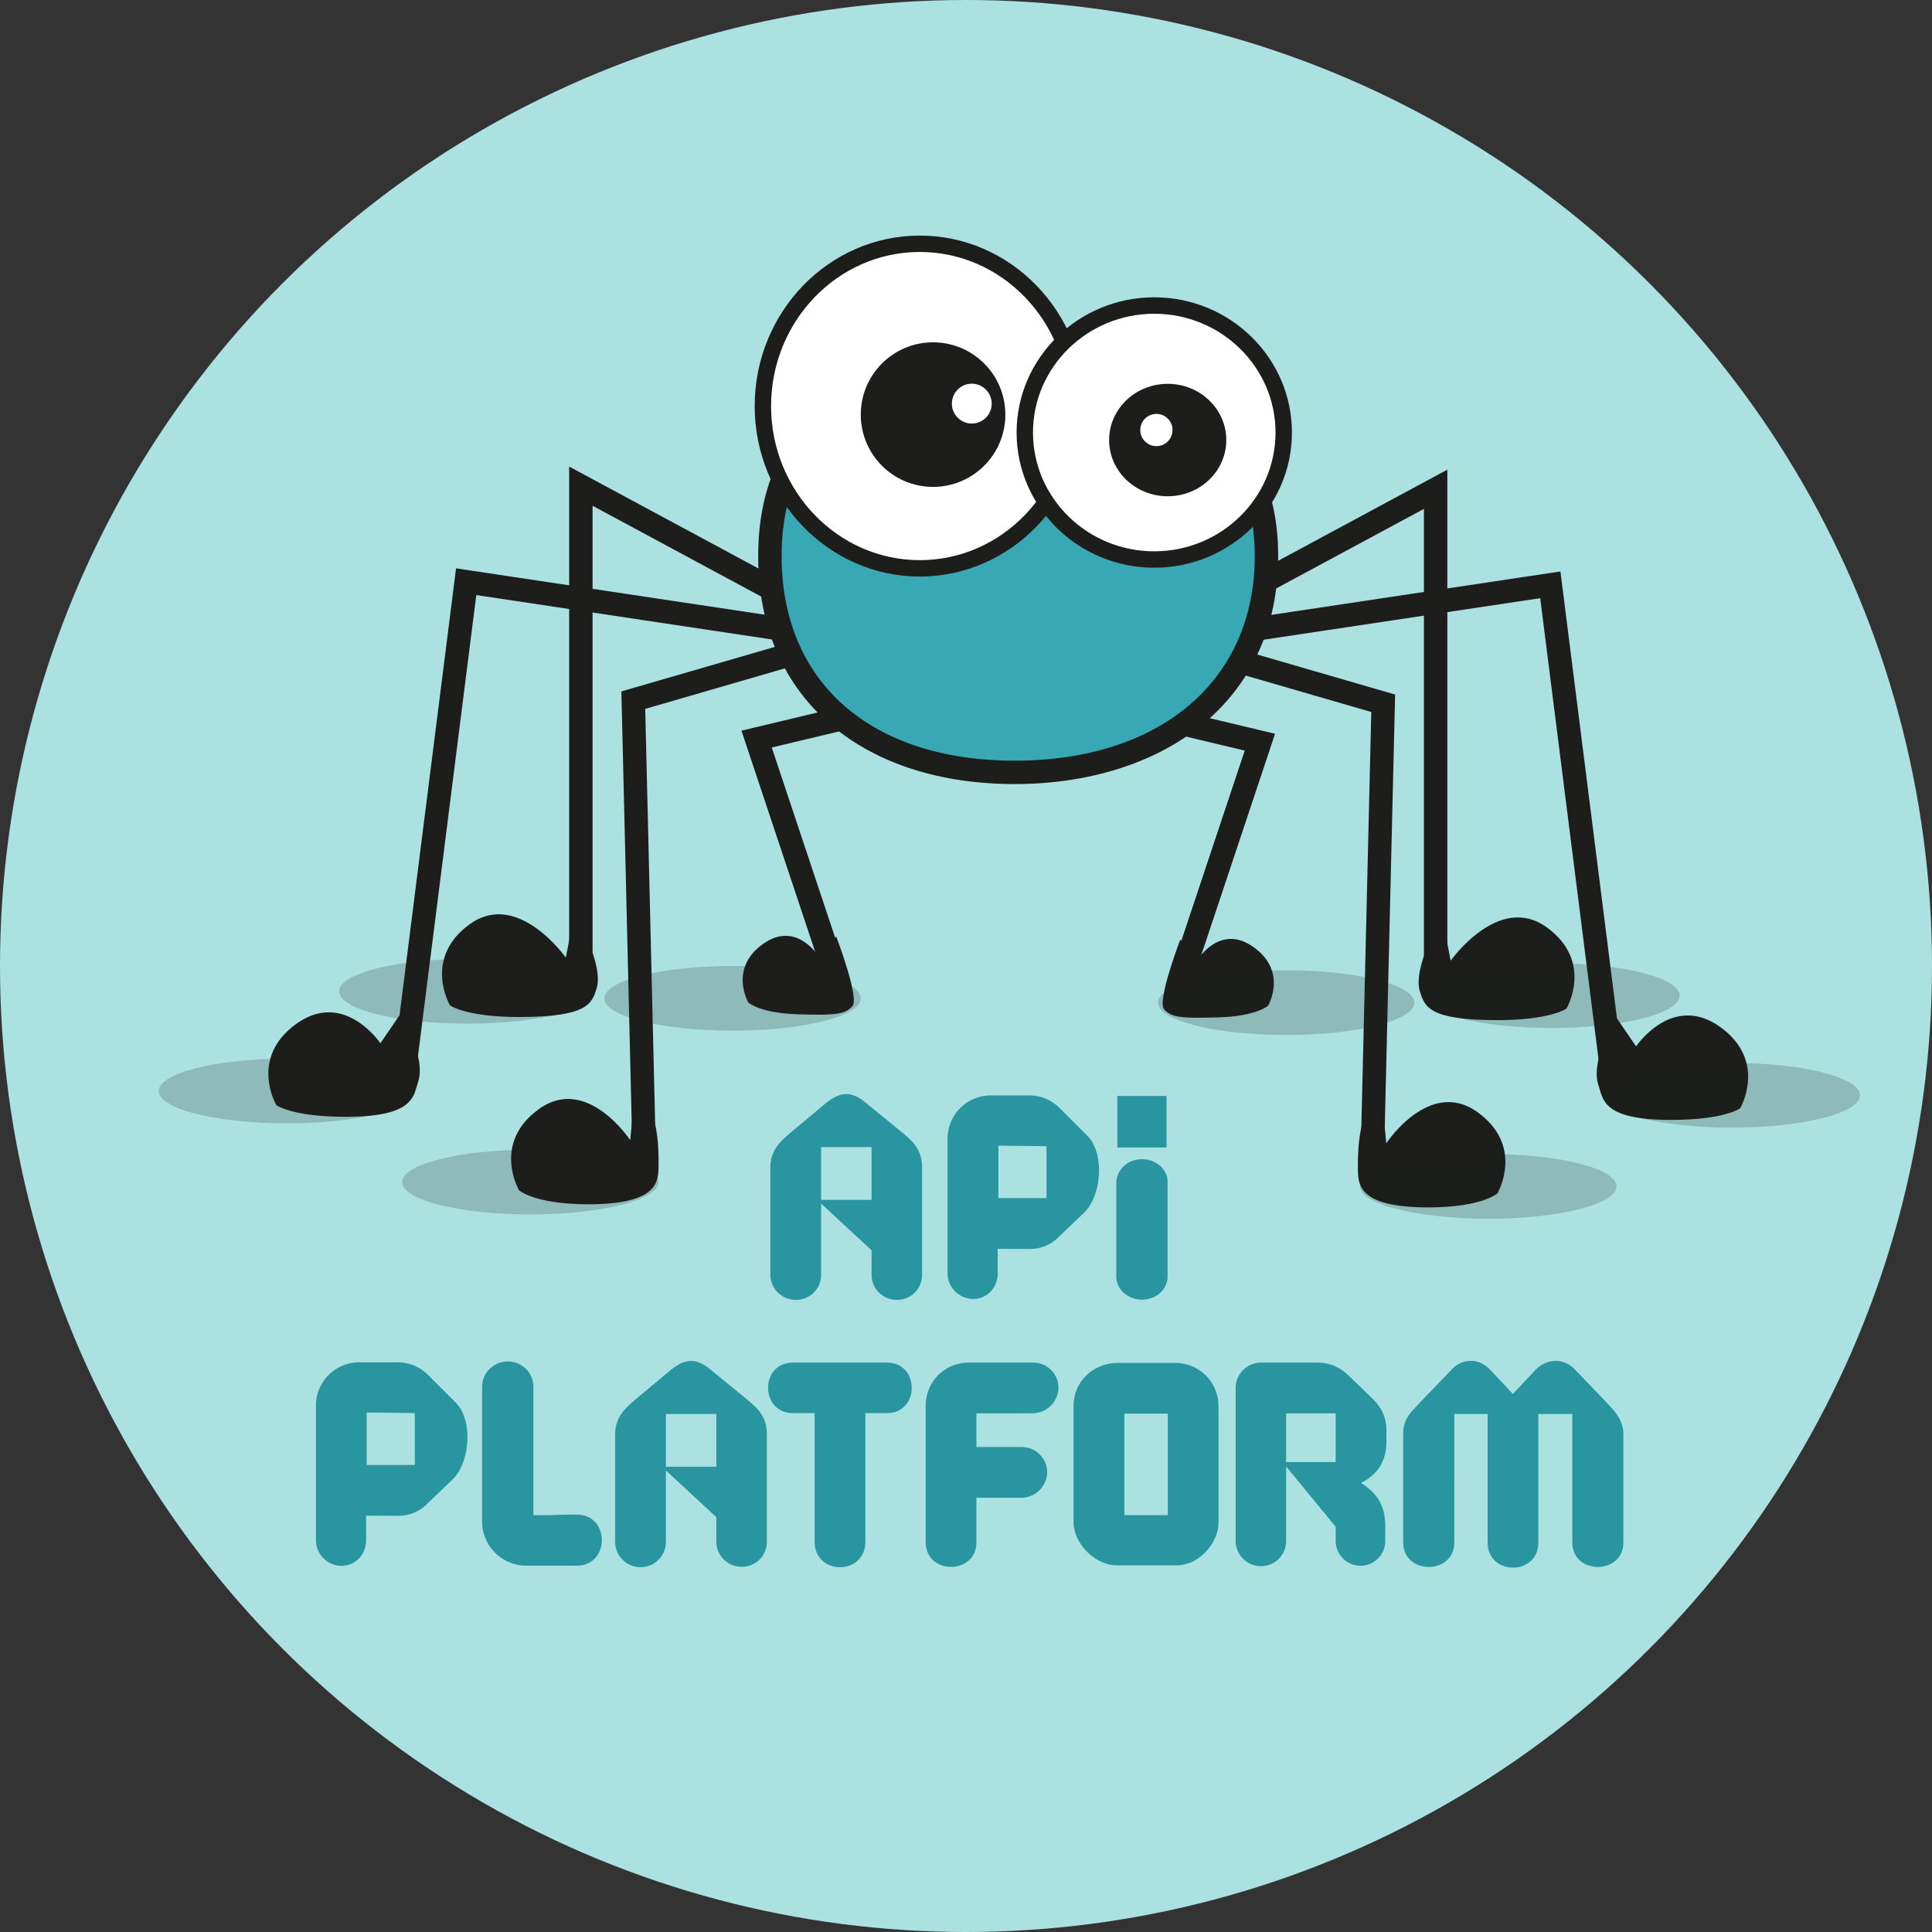 <svg xmlns="http://www.w3.org/2000/svg" viewBox="0 0 1200 1200" xmlns:v="https://vecta.io/nano"><rect x="0" y="0" width="1200" height="1200" fill="#333333" stroke="none"/><circle cx="600" cy="600" r="600" fill="#abe1e1"/><g fill="#1d1e1c"><ellipse cx="455.01" cy="620.09" rx="79.63" ry="20.09" opacity=".2"/><ellipse cx="290.25" cy="615.73" rx="79.63" ry="20.09" opacity=".2"/><ellipse cx="329.43" cy="734.21" rx="79.63" ry="20.09" opacity=".2"/><ellipse cx="178.25" cy="677.64" rx="79.63" ry="20.09" opacity=".2"/><path d="M368.06 609.63h-14.55V289.79l141.15 76-6.9 12.81-119.7-64.46v295.49z"/><path d="M257.48 672.79l-14.43-1.82 40.21-317.96 213.45 32.05-2.16 14.39-198.72-29.84-38.35 303.18zm135.36 44.67l-6.9-288.01 103.24-29.95 4.06 13.97-92.48 26.83 6.62 276.81-14.54.35zm115.3-120.8l-47.61-142.83 67.27-16.08 3.38 14.15-51.83 12.39 42.59 127.76-13.8 4.61z"/><path d="M509.22 595.08s-14-24-35.38-8.73-9 36.37-9 36.37 7 6.55 30.78 7.28 29.4 0 33.86-5.09-10.08-43.25-10.08-43.25zM236.29 648s-22.42-33.41-52.14-12.15-12.51 50.61-12.51 50.61 9.73 7.17 42.83 7.21c43.07.05 42.22-12.88 45.25-21.8 5.09-15-10.71-42.55-10.71-42.55zm115.13-53.25s-29.7-42.13-59.42-20.88-12.51 50.61-12.51 50.61 9.73 7.18 42.83 7.21c43.07 0 45.13-8.51 48.16-17.43 5.09-15-13.62-46.92-13.62-46.92zm40.01 113.4s-26.79-40.67-56.51-19.42-12.51 50.61-12.51 50.61 9.73 8.63 42.83 8.67c43.07 0 43.64-13.84 43.8-23.25.73-46-15.08-42.56-15.08-42.56zm492.99-96.58h14.55V291.72l-141.15 76.01 6.9 12.81 119.7-64.46v295.49z"/><path d="M995 674.73l14.43-1.83-40.22-317.96L755.77 387l2.16 14.38 198.72-29.84L995 674.73zM859.64 719.4l6.89-288.01-103.23-29.96-4.06 13.97 92.48 26.84-6.62 276.81 14.54.35zm-115.3-120.81l47.61-142.83-67.27-16.07-3.38 14.15 51.83 12.38-42.59 127.77 13.8 4.6z"/><path d="M743.26 597s14-24 35.38-8.73 9 36.37 9 36.37-7 6.55-30.78 7.27-29.4 0-33.86-5.09 10.08-43.24 10.08-43.24zm272.93 52.94s22.42-33.4 52.14-12.15 12.51 50.61 12.51 50.61-9.73 7.18-42.83 7.21c-43.07 0-42.22-12.88-45.25-21.79-5.09-15 10.71-42.55 10.71-42.55zm-115.13-53.26s29.7-42.13 59.41-20.87S973 626.42 973 626.42s-9.72 7.17-42.82 7.21c-43.07 0-45.13-8.52-48.16-17.44-5.1-15 13.62-46.91 13.62-46.91zm-40.01 113.41s26.79-40.68 56.51-19.42 12.51 50.61 12.51 50.61-9.73 8.63-42.83 8.66c-43.07 0-43.65-13.83-43.8-23.25-.73-46 15.08-42.55 15.08-42.55z"/></g><path d="M788.53 345.46c0 87.81-70 134.27-156.39 134.27s-152-46.46-152-134.27 65.65-118.27 152-118.27 156.39 30.46 156.39 118.27z" fill="#38a9b4"/><path d="M630.23 487c-45.68 0-84.77-12.41-113.05-35.88-30.26-25.12-46.25-61.66-46.25-105.66 0-82.13 55.09-125.54 159.3-125.54 105.55 0 163.67 44.58 163.67 125.54 0 43.83-16.78 80.4-48.54 105.75-28.92 23.08-69.8 35.79-115.13 35.79zm0-252.53c-96.05 0-144.75 37.34-144.75 111 0 78.33 55.47 127 144.75 127 90.59 0 149.12-49.84 149.12-127 0-91.75-81.09-111-149.12-111z" fill="#1d1e1c"/><ellipse cx="573.22" cy="252.21" rx="97.47" ry="100.8" fill="#fff"/><path d="M571.31 358.1c-56.55 0-102.56-47.5-102.56-105.89s46-105.89 102.56-105.89 102.57 47.5 102.57 105.89S627.87 358.1 571.31 358.1zm0-201.6c-50.94 0-92.38 42.94-92.38 95.71s41.44 95.71 92.38 95.71 92.38-42.94 92.38-95.71-41.44-95.71-92.38-95.71z" fill="#1d1e1c"/><ellipse cx="718.84" cy="268.66" rx="80.41" ry="78.86" fill="#fff"/><g fill="#1d1e1c"><path d="M716.93 352.61c-47.15 0-85.5-37.66-85.5-83.95s38.35-84 85.5-84 85.51 37.66 85.51 84-38.36 83.95-85.51 83.95zm0-157.73c-41.53 0-75.32 33.1-75.32 73.78s33.79 73.77 75.32 73.77 75.32-33.1 75.32-73.77-33.78-73.78-75.32-73.78z"/><circle cx="579.54" cy="257.52" r="44.9"/></g><circle cx="603.6" cy="250.7" r="12.37" fill="#fff"/><ellipse cx="725.28" cy="273.32" rx="36.39" ry="34.92" fill="#1d1e1c"/><circle cx="718.26" cy="267.09" r="10.01" fill="#fff"/><g fill="#1d1e1c"><ellipse cx="798.86" cy="622.76" rx="79.63" ry="20.09" opacity=".2"/><ellipse cx="963.62" cy="618.39" rx="79.63" ry="20.09" opacity=".2"/><ellipse cx="924.44" cy="736.88" rx="79.63" ry="20.09" opacity=".2"/><ellipse cx="1075.62" cy="680.31" rx="79.63" ry="20.09" opacity=".2"/></g><path d="M537.94 685.09l23.59 19.27c6.84 5.77 10.62 10.45 11.16 19.27v68.26a15.38 15.38 0 0 1-15.49 15.49 15.57 15.57 0 0 1-15.84-15.49v-15.31l-31.34-29v44.3a15.53 15.53 0 0 1-15.67 15.49 15.69 15.69 0 0 1-15.85-15.49v-68.25c.73-8.82 4.87-13.5 11.53-19.27l23.05-19.27c9.19-7.2 15.85-7.56 24.86 0zm3.42 60.15v-32.77H510v32.77zm78.35 30.44v15.13c0 8.82-6.48 16-15.31 16a16 16 0 0 1-15.85-16v-83.74a26.83 26.83 0 0 1 26.66-26.66h23.95a26.27 26.27 0 0 1 18.55 7.39L675 705.08c11.34 10.81 9.36 37.46-1.62 48.09l-15.67 15a25 25 0 0 1-18.55 7.56zM650 744.16v-32.23l-29.89-.36v32.59zM693.36 793v-58.13c0-7.87 6.64-14.87 15.85-14.87 9 0 16 6.33 16 14.08V793c0 7.75-7 14.24-16 14.24-8.64 0-15.85-6.49-15.85-14.24zm31.18-80.27H694v-32h30.53zM227.4 941.44v15.13c0 8.82-6.49 16-15.31 16a16 16 0 0 1-15.85-16v-83.74a26.83 26.83 0 0 1 26.65-26.66h24a26.28 26.28 0 0 1 18.55 7.39l17.28 17.28c11.35 10.81 9.37 37.46-1.62 48.09l-15.66 15a25 25 0 0 1-18.55 7.56zm30.25-31.52v-32.23l-29.89-.36v32.59zm41.78 35.3v-84.1c0-8.46 7.38-15.49 15.85-15.49a15.73 15.73 0 0 1 16 15.49v80c15.84 0 11.34-.36 27-.36 20.71 0 20.71 31.7 0 31.7H326.8a27.45 27.45 0 0 1-27.37-27.24zm142.09-94.36l23.59 19.26c6.85 5.77 10.63 10.45 11.17 19.28v68.25a15.38 15.38 0 0 1-15.49 15.49 15.58 15.58 0 0 1-15.85-15.49v-15.31l-31.33-29v44.3a15.76 15.76 0 0 1-31.52 0V889.4c.72-8.83 4.86-13.51 11.53-19.28l23.05-19.26c9.18-7.21 15.85-7.57 24.85 0zm3.42 60.14v-32.77h-31.33V911zM551 846.35c20.36 0 20.36 31.34 0 31.34h-13.5v79.78c0 21.25-31.52 21.25-31.52 0v-79.78h-13.5c-20.53 0-20.53-31.34 0-31.34zm55.48 31.52v20.89h28.28a15.79 15.79 0 0 1 15.66 15.67 16.15 16.15 0 0 1-16 15.85h-27.94v27.55c0 20.53-31.51 20.53-31.51 0V873a26.55 26.55 0 0 1 26.47-26.66h40.16a15.69 15.69 0 0 1 15.85 15.49 16.27 16.27 0 0 1-15.85 16zm87.71-31.34h36a26.83 26.83 0 0 1 26.66 26.66v72.39c0 13-12.43 26.66-25.76 26.66h-37.61c-13.33 0-26.66-13.69-26.66-26.66v-72.39c0-15.67 12.97-26.66 27.37-26.66zm31.16 31.52h-27v63h27zm119.94 43.04c11.16 6.84 15.13 15.49 15.13 26.83v9.19a15.4 15.4 0 1 1-30.8 0v-8.83l-30.8-37.45v46.28a15.53 15.53 0 0 1-15.48 15.67 15.72 15.72 0 0 1-15.85-15.67V862.2a15.76 15.76 0 0 1 15.85-15.85h35.12c7.38 0 13.5 2.7 18.9 7.75l15.31 14.77c5.41 5.4 8.47 11.7 8.47 19.44v7c0 12.45-5.77 20.74-15.85 25.78zm-46.47-43.22v30.25h30.8v-30.25zM926 851.22l13.69 14.58 13.68-14.58c7.57-7.93 18.37-7.93 25.4 0l18.36 19.09c5.59 6.3 10.27 10.26 11.17 19.09V958c0 20.35-31.7 20.35-31.7 0v-79.77h-21.1V958c0 20.89-31.51 20.89-31.51 0v-79.77h-20.71V958c0 20.35-31.7 20.35-31.7 0v-68.6c.36-8.83 5.4-12.79 11.17-19.09l18.37-19.09c7.02-7.93 17.88-7.93 24.88 0z" fill="#2895a0"/></svg>